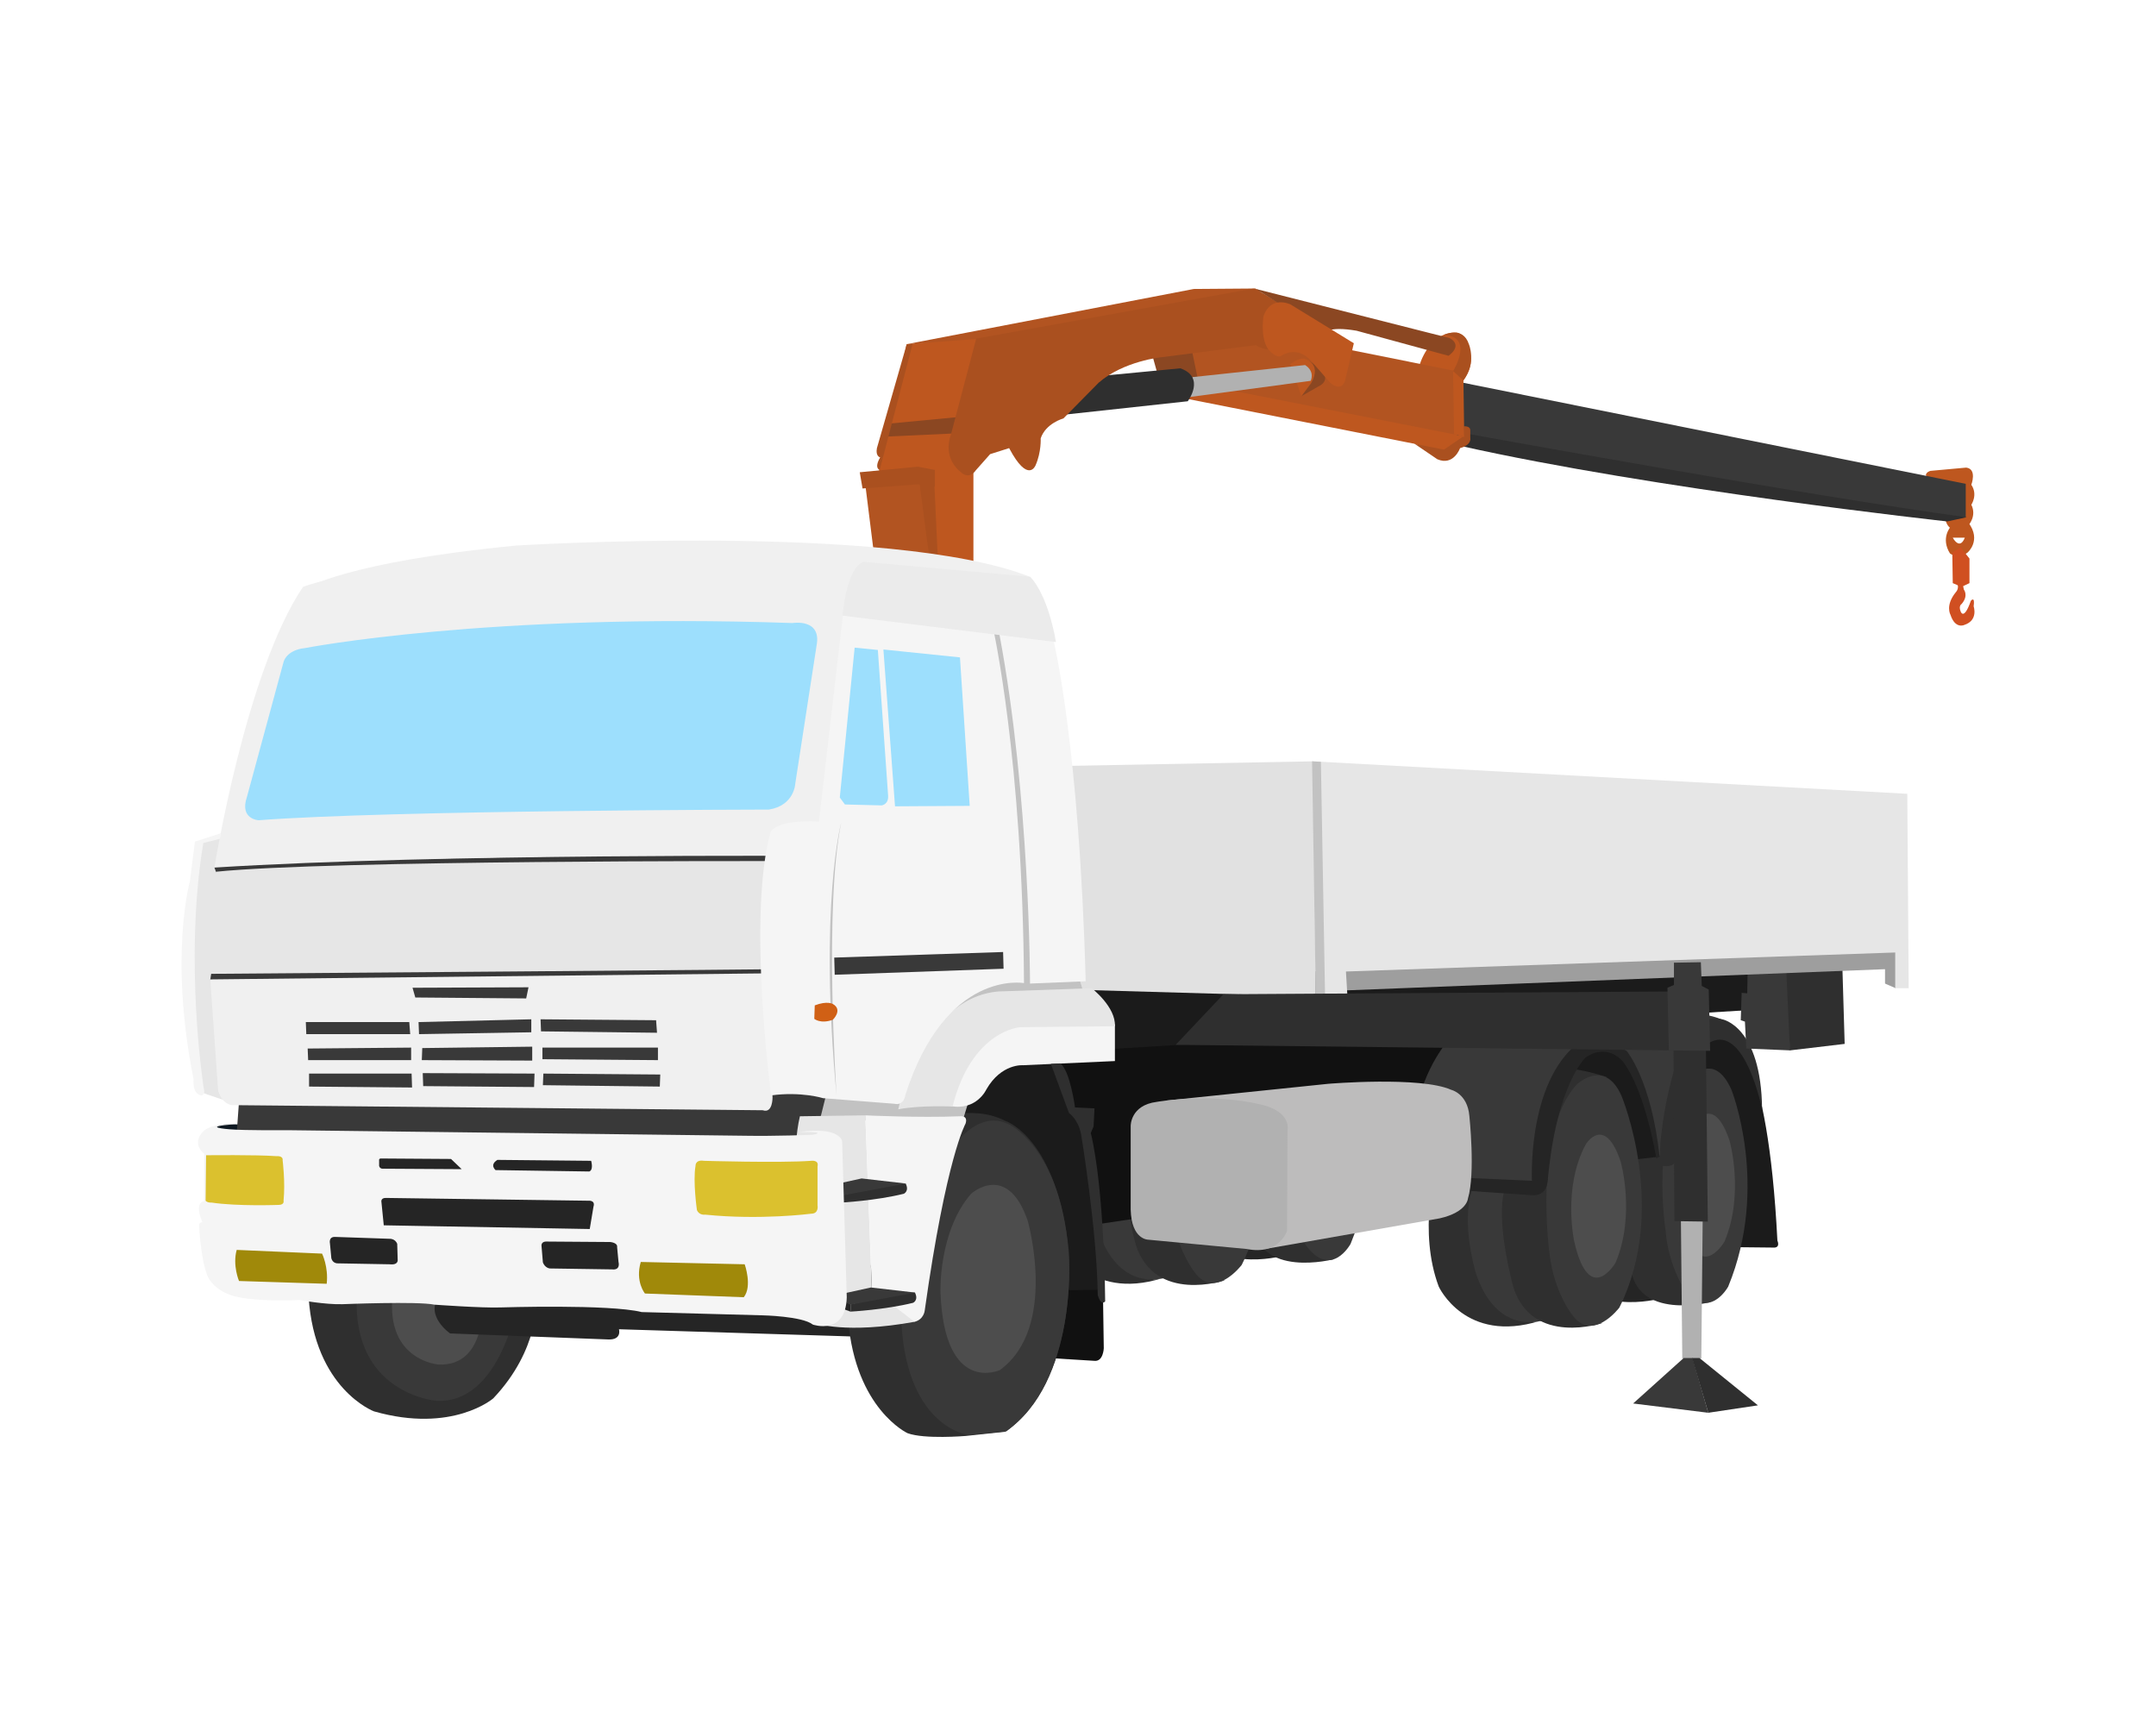 <svg xmlns="http://www.w3.org/2000/svg" width="500" height="400" viewBox="0 0 5000 4000">
  <defs>
    <style>
      .cls-1 {
        fill: #252525;
      }

      .cls-1, .cls-10, .cls-11, .cls-12, .cls-13, .cls-14, .cls-15, .cls-16, .cls-17, .cls-18, .cls-19, .cls-2, .cls-20, .cls-21, .cls-22, .cls-23, .cls-24, .cls-25, .cls-26, .cls-3, .cls-4, .cls-5, .cls-6, .cls-7, .cls-8, .cls-9 {
        fill-rule: evenodd;
      }

      .cls-2 {
        fill: #2f2f2f;
      }

      .cls-3 {
        fill: #393939;
      }

      .cls-4 {
        fill: #111;
      }

      .cls-5 {
        fill: #1b1b1b;
      }

      .cls-6 {
        fill: #4d4d4d;
      }

      .cls-7 {
        fill: #0f1922;
      }

      .cls-8 {
        fill: #c2c2c2;
      }

      .cls-9 {
        fill: #e6e6e6;
      }

      .cls-10 {
        fill: #be571f;
      }

      .cls-11 {
        fill: #d04f21;
      }

      .cls-12 {
        fill: #f5f5f5;
      }

      .cls-13 {
        fill: #9ddffd;
      }

      .cls-14 {
        fill: #8b4722;
      }

      .cls-15 {
        fill: #b25421;
      }

      .cls-16 {
        fill: #aa501f;
      }

      .cls-17 {
        fill: #b1b1b1;
      }

      .cls-18 {
        fill: #f0f0f0;
      }

      .cls-19 {
        fill: #e1e1e1;
      }

      .cls-20 {
        fill: #313233;
      }

      .cls-21 {
        fill: #dbc12e;
      }

      .cls-22 {
        fill: #a0890a;
      }

      .cls-23 {
        fill: #9e9e9e;
      }

      .cls-24 {
        fill: #d06015;
      }

      .cls-25 {
        fill: #ebebeb;
      }

      .cls-26 {
        fill: #bdbcbc;
      }
    </style>
  </defs>
  <path id="Фигура_47_копия_3" data-name="Фигура 47 копия 3" class="cls-1" d="M2785.72,2826.24c10.4,133.31,188.28,86.08,188.28,86.08-119.03-4.15-37.66-300.19-37.66-300.19,23-284.87,43.04-238.85,43.04-238.85l-112.97-8.61L2784.64,2511l-22.59,101.13Z"/>
  <path id="Фигура_47_копия_3-2" data-name="Фигура 47 копия 3" class="cls-2" d="M2905.14,2833.78c10.4,133.31,188.28,86.07,188.28,86.07-119.03-4.15-110.81-288.35-110.81-288.35,22.99-284.87,116.19-250.69,116.19-250.69l-112.97-8.61-81.76,146.33-22.6,101.14Z"/>
  <path id="Фигура_48_копия_2" data-name="Фигура 48 копия 2" class="cls-3" d="M3027.79,2886.5c58.97,81.46,104.37-2.16,104.37-2.16,96.21-233.53,7.53-456.19,7.53-456.19-39.51-88.88-90.38-30.13-90.38-30.13-101.58,111.46-62.4,356.14-62.4,356.14C2992.55,2831.05,3027.79,2886.5,3027.79,2886.5Z"/>
  <path id="Фигура_51_копия" data-name="Фигура 51 копия" class="cls-3" d="M2699.65,2963.96L2648,2971.5l-53.79-8.61-64.56-63.48-10.75-136.65-6.46-117.27,55.95-27.98,55.94,22.6,45.19,145.25Z"/>
  <path id="Фигура_47_копия_3-3" data-name="Фигура 47 копия 3" class="cls-2" d="M2634.02,2886.5c44.48,137.37,206.83,82.23,206.83,82.23-119.17-4.15-110.95-288.59-110.95-288.59,23.02-285.11,122.52-281.04,122.52-281.04s-121.76-41.41-133.41-6.46-67.75,174.43-67.75,174.43-30.75,60.69-39.84,101.01C2594.37,2743.73,2634.02,2886.5,2634.02,2886.5Z"/>
  <path id="Фигура_48_копия_2-2" data-name="Фигура 48 копия 2" class="cls-3" d="M2769.58,2948.9c47.39,67.3,110.05-15.7,110.05-15.7,114.46-229.21,5.07-491.06,5.07-491.06-39.55-88.96-104.36-25.83-104.36-25.83-101.71,111.55-62.4,393.8-62.4,393.8C2728.76,2898.06,2769.58,2948.9,2769.58,2948.9Z"/>
  <path id="Фигура_50_копия" data-name="Фигура 50 копия" class="cls-2" d="M2695.34,2963.96c-173.56,54.08-234.54-79.62-234.54-79.62-48.31-128.81-6.46-274.36-6.46-274.36l97.91,25.82c-50.61,67.48-5.38,217.34-5.38,217.34C2594.41,2995.76,2695.34,2963.96,2695.34,2963.96Z"/>
  <path id="Фигура_61" data-name="Фигура 61" class="cls-4" d="M2492,2846.69l1456.76-216.27L3879.9,2314.1l-1540.68,81.77Z"/>
  <path id="Фигура_58" data-name="Фигура 58" class="cls-5" d="M4012.24,2891.88l103.28,1.07c13.43-1.22,6.46-16.14,6.46-16.14-22.59-445.02-107.59-474.48-107.59-474.48h-50.57l-43.03,29.05-36.58,52.72-17.22,58.1,59.18,82.85Z"/>
  <path id="Фигура_47_копия" data-name="Фигура 47 копия" class="cls-1" d="M3661.5,2925.23c10.4,133.31,188.28,86.07,188.28,86.07-119.03-4.15-37.66-300.18-37.66-300.18,23-284.87,43.04-238.86,43.04-238.86l-112.97-8.6-81.77,146.32-22.59,101.14Z"/>
  <path id="Фигура_47" data-name="Фигура 47" class="cls-2" d="M3780.92,2932.76c10.4,133.31,188.28,86.08,188.28,86.08-119.03-4.15-110.81-288.35-110.81-288.35,22.99-284.87,116.19-250.7,116.19-250.7l-112.97-8.6-81.77,146.32-22.59,101.14Z"/>
  <path id="Фигура_48" data-name="Фигура 48" class="cls-3" d="M3903.57,2985.48c58.97,81.47,104.36-2.15,104.36-2.15,96.22-233.54,7.54-456.19,7.54-456.19-39.51-88.89-90.38-30.13-90.38-30.13-101.58,111.45-62.4,356.13-62.4,356.13C3868.33,2930.03,3903.57,2985.48,3903.57,2985.48Z"/>
  <path id="Фигура_57" data-name="Фигура 57" class="cls-3" d="M4012.24,2387.26c-0.93-43.42-147.4-40.88-147.4-40.88l-106.51,26.9-35.51,31.2-10.76,71.01,55.95,79.62,32.28,103.29,15.06,34.43,46.26,3.23,33.36-97.91,18.29-142.03,37.65-61.32Z"/>
  <path id="Фигура_56" data-name="Фигура 56" class="cls-2" d="M3765.86,2699.28l92.53,4.31c36.96,5.54,33.35-33.36,33.35-33.36-3.7-196.8,75.31-253.92,75.31-253.92,80.39-40.65,119.43,156.01,119.43,156.01-2.02-193.83-92.53-208.73-92.53-208.73-110.88-31.41-140.94,264.68-140.94,264.68-3.7,24.95-3.23,51.65-3.23,51.65h-86.07Z"/>
  <path id="Фигура_55" data-name="Фигура 55" class="cls-5" d="M3848.7,2682.07l-64.55,7.53-76.39-79.62-87.15-36.58-19.36-53.8,44.11-64.55,29.05-20.44,30.12-7.54,47.34,8.61,24.75,24.75,20.44,39.81,26.9,85,12.91,61.32Z"/>
  <path id="Фигура_51" data-name="Фигура 51" class="cls-3" d="M3575.42,3062.95l-51.64,7.53-53.79-8.61-64.56-63.48-10.76-136.64-6.45-117.28,55.95-27.97,55.94,22.59,45.19,145.25Z"/>
  <path id="Фигура_29" data-name="Фигура 29" class="cls-2" d="M715.7,3007c13.677,214.33,151.7,265.76,151.7,265.76,181.944,51.86,276.5-30.13,276.5-30.13,108.11-114.04,100.06-229.17,100.06-229.17Z"/>
  <path id="Фигура_30" data-name="Фигура 30" class="cls-3" d="M827.588,3002.7c-11.881,229.26,182.9,245.31,182.9,245.31C1163.42,3258.13,1202,3011.3,1202,3011.3Z"/>
  <path id="Фигура_31" data-name="Фигура 31" class="cls-6" d="M910.432,3003.77c-15.387,151.52,106.518,160.32,106.518,160.32,116.1,5.23,102.21-156.01,102.21-156.01Z"/>
  <path id="Фигура_49" data-name="Фигура 49" class="cls-6" d="M3903.57,2830.55c34.95,152.87,95.76,48.42,95.76,48.42,46.59-110.66,11.83-233.48,11.83-233.48-37.13-111.38-80.69-40.89-80.69-40.89C3875.87,2705.06,3903.57,2830.55,3903.57,2830.55Z"/>
  <path id="Фигура_47_копия_2" data-name="Фигура 47 копия 2" class="cls-2" d="M3509.8,2985.48c44.48,137.38,206.83,82.24,206.83,82.24-119.18-4.16-110.95-288.6-110.95-288.6,23.02-285.11,122.52-281.03,122.52-281.03s-121.76-41.41-133.41-6.46-67.75,174.42-67.75,174.42-30.75,60.7-39.84,101.02C3470.15,2842.72,3509.8,2985.48,3509.8,2985.48Z"/>
  <path id="Фигура_62" data-name="Фигура 62" class="cls-1" d="M1043.84,3092l366.88,13.99c31.97,1.23,24.75-23.67,24.75-23.67l556.24,17.21,5.38-83.92-370.11,18.29-241-26.9-262.52-3.23-105.44,2.16C984.83,3051.41,1043.84,3092,1043.84,3092Z"/>
  <path id="Фигура_48_копия" data-name="Фигура 48 копия" class="cls-3" d="M3645.36,3047.89c47.39,67.29,110.05-15.71,110.05-15.71,114.46-229.2,5.07-491.06,5.07-491.06-39.55-88.95-104.36-25.82-104.36-25.82-101.71,111.55-62.4,393.79-62.4,393.79C3604.54,2997.05,3645.36,3047.89,3645.36,3047.89Z"/>
  <path id="Фигура_49_копия" data-name="Фигура 49 копия" class="cls-6" d="M3650.92,2879.27c34.99,153,95.88,48.46,95.88,48.46,46.65-110.75,11.84-233.68,11.84-233.68-37.17-111.47-80.79-40.92-80.79-40.92C3623.18,2753.68,3650.92,2879.27,3650.92,2879.27Z"/>
  <path id="Фигура_50" data-name="Фигура 50" class="cls-2" d="M3571.12,3062.95c-173.56,54.07-234.54-79.62-234.54-79.62-48.31-128.81-6.46-274.36-6.46-274.36l97.91,25.82c-50.61,67.47-5.38,217.34-5.38,217.34C3470.19,3094.74,3571.12,3062.95,3571.12,3062.95Z"/>
  <path id="Фигура_37" data-name="Фигура 37" class="cls-4" d="M2431.75,3149.02l105.44,6.46c21.52,2.99,22.59-29.05,22.59-29.05l-2.15-146.33-94.68,1.08Z"/>
  <path id="Фигура_36" data-name="Фигура 36" class="cls-5" d="M2551.17,2990.86l-102.21,1.08-24.74-131.27-36.58-121.58-116.2-84.99-55.95-37.66,18.29-72.09,37.66-45.19,49.49-35.5,96.83-9.69,29.05,1.08,13.99,40.88,22.59,51.65,4.3,32.28,19.37,7.53,18.29,23.67,2.15,50.57Z"/>
  <path id="Фигура_32" data-name="Фигура 32" class="cls-2" d="M1966.96,3060.8c17.11,206.79,137.72,262.53,137.72,262.53,39.43,14.48,134.48,6.45,134.48,6.45l91.45-9.68c170.17-112.44,148.48-416.39,148.48-416.39-26.82-265.99-147.4-304.49-147.4-304.49-84.01-42.48-175.37,2.15-175.37,2.15Z"/>
  <path id="Фигура_33" data-name="Фигура 33" class="cls-3" d="M2089.61,3044.66c5.8,266.52,157.08,282.97,157.08,282.97l87.15-8.61c163.37-119.35,145.25-398.09,145.25-398.09-12.75-249.14-134.49-310.95-134.49-310.95-88.05-50.98-157.08,83.92-157.08,83.92Z"/>
  <path id="Фигура_34" data-name="Фигура 34" class="cls-6" d="M2181.06,2997.32c9.27,238.71,137.72,179.68,137.72,179.68,135.56-98.5,64.55-346.45,64.55-346.45-47.5-137.9-131.26-62.41-131.26-62.41C2175.6,2856.21,2181.06,2997.32,2181.06,2997.32Z"/>
  <path id="Фигура_24" data-name="Фигура 24" class="cls-7" d="M536.02,2606.75l25.821,1.08-4.3,17.22-26.9,1.07s-28.486-6.12-29.049-6.45-1.076-6.46-1.076-6.46l8.608-4.3,9.683-1.08Z"/>
  <path id="Фигура_18" data-name="Фигура 18" class="cls-8" d="M2245.62,2556.19l-12.91,41.96H1872.28l30.13-55.95Z"/>
  <path id="Фигура_8" data-name="Фигура 8" class="cls-3" d="M555.386,2538.97l-6.455,89.3,1335.189,37.66,35.5-142.02Z"/>
  <path id="Фигура_4" data-name="Фигура 4" class="cls-9" d="M2120.81,3065.1c-159.14,28.85-230.24,3.23-230.24,3.23l33.35-37.66c89.78,22,195.82-20.44,195.82-20.44Z"/>
  <path id="Фигура_85" data-name="Фигура 85" class="cls-10" d="M4512.53,1208.04s9.03,39.69,52.72,9.69c0,0,19.61-21.03,6.45-47.35,0,0,15.8-23.1,0-46.26,0,0,13.96-36.65-11.83-39.81l-82.84,7.53s-9.71,2.32-10.76,9.68Z"/>
  <path id="Фигура_86" data-name="Фигура 86" class="cls-10" d="M4565.25,1212.35c30.53,41.05-2.15,68.86-2.15,68.86-22.11,16.84-40.89,2.15-40.89,2.15-22.1-35.27,1.08-61.33,1.08-61.33Zm-36.58,34.43h27.97C4544.54,1277.31,4528.67,1246.78,4528.67,1246.78Z"/>
  <path id="Фигура_87" data-name="Фигура 87" class="cls-11" d="M4546.96,1269.37l-19.37,11.84,1.08,71.01,20.44,8.6,18.29-8.6v-57.03Z"/>
  <path id="Фигура_88" data-name="Фигура 88" class="cls-11" d="M4552.34,1357.6l-12.91-3.23c4.32,10.26-3.23,18.29-3.23,18.29-25.66,31.06-12.91,52.72-12.91,52.72,11.07,34.31,32.28,23.67,32.28,23.67,32.95-10.8,21.51-43.04,21.51-43.04,3.51-25.12-6.45-12.91-6.45-12.91-16.48,47.27-23.67,24.75-23.67,24.75-5.4-13.24,2.15-17.22,2.15-17.22,16.75-19.44,5.38-33.35,5.38-33.35Z"/>
  <path id="Фигура_2" data-name="Фигура 2" class="cls-9" d="M1855.07,2588.46c-38.18,160.2,40.88,482.02,40.88,482.02l126.96-50.57-16.14-433.6Z"/>
  <path id="Фигура_3" data-name="Фигура 3" class="cls-12" d="M2120.81,3065.1c21.77-5.46,23.67-25.82,23.67-25.82,50.11-356.48,94.68-433.6,94.68-433.6,6.74-20.22-12.91-17.22-12.91-17.22-94.68,3.81-219.48-2.15-219.48-2.15l15.06,402.4Z"/>
  <path id="Фигура_6" data-name="Фигура 6" class="cls-2" d="M2121.89,2997.32c8.87,17.73-4.3,23.67-4.3,23.67-65.51,16.25-145.25,20.44-145.25,20.44l1.08-17.21,120.5-25.83Z"/>
  <path id="Фигура_84" data-name="Фигура 84" class="cls-3" d="M3387.14,886.338L4558.79,1121.97v77.46h-69.93l-265.75-37.65-855.33-142.03Z"/>
  <path id="Фигура_38" data-name="Фигура 38" class="cls-13" d="M539.248,1931.07l1195.322-16.14,122.65-30.13,20.44-115.12,46.27-383.03-1250.2,87.15-49.492,98.98Z"/>
  <path id="Фигура_54" data-name="Фигура 54" class="cls-3" d="M3570.05,2730.49l-13.99,26.89-63.48-5.37-90.37-2.16-71.01-9.68-55.95-9.68c-21.43-272.64,138.79-371.2,138.79-371.2l270.05,23.67,16.14,39.81-51.64,47.34-66.71,162.47Z"/>
  <path id="Фигура_73" data-name="Фигура 73" class="cls-14" d="M2670.6,817.479l26.89,96.834,91.46-7.532-23.67-104.365Z"/>
  <path id="Фигура_79" data-name="Фигура 79" class="cls-10" d="M3392.52,884.186c24.3-33.253,18.29-55.948,18.29-55.948-3.83-54.676-32.27-57.024-32.27-57.024-65.53-2.979-87.15,77.467-87.15,77.467Z"/>
  <path id="Фигура_71" data-name="Фигура 71" class="cls-14" d="M2063.79,973.489l-8.61,41.961,158.16-3.23,12.91-51.642Z"/>
  <path id="Фигура_70" data-name="Фигура 70" class="cls-10" d="M2102.52,798.112L2266.06,780.9l-4.3,81.771-12.91,85-15.07,18.291L2063.79,982.1Z"/>
  <path id="Фигура_77" data-name="Фигура 77" class="cls-15" d="M3378.54,1012.22l-2.16-151.7L2748.06,734.632l32.28,156.01s205.52,56.207,208.72,55.949,185.67,33.437,190.44,34.429,111.89,22.59,111.89,22.59Z"/>
  <path id="Фигура_76" data-name="Фигура 76" class="cls-16" d="M3316.13,1045.58l-37.65-18.29,40.88-4.31,45.19,12.91-4.3,11.84-17.22,6.45Z"/>
  <path id="Фигура_83" data-name="Фигура 83" class="cls-2" d="M3386.07,1033.74c451.39,101.33,1129.69,175.38,1129.69,175.38l45.19-9.69c-363.31-49.11-1152.29-192.59-1152.29-192.59Z"/>
  <path id="Фигура_74" data-name="Фигура 74" class="cls-10" d="M2694.27,913.237l658.44,130.183,45.19-31.2L2780.34,890.642Z"/>
  <path id="Фигура_75" data-name="Фигура 75" class="cls-16" d="M3279.55,1028.36l53.8,36.58c37.94,16.26,52.72-25.82,52.72-25.82,27.93-7.5,23.67-23.67,23.67-23.67V997.159c-0.42-10-15.07-8.607-15.07-8.607v22.6l-54.87,37.65Z"/>
  <path id="Фигура_92" data-name="Фигура 92" class="cls-14" d="M3018.11,918.616l45.19-25.822c33.39-23.3-27.97-55.949-27.97-55.949Z"/>
  <path id="Фигура_91" data-name="Фигура 91" class="cls-10" d="M2992.29,844.377l25.82,74.239,22.59-30.126c27.04-47.8-17.21-57.024-17.21-57.024C3009,830.983,2992.29,844.377,2992.29,844.377Z"/>
  <path id="Фигура_66" data-name="Фигура 66" class="cls-10" d="M2131.57,1118.74l24.75,205.5,101.13,15.07V1044.5l-35.5-39.81-163.54,7.53c-16.6,36.14-20.44,88.23-20.44,88.23Z"/>
  <path id="Фигура_64" data-name="Фигура 64" class="cls-15" d="M2003.54,1098.3l31.2,249.61,124.81-1.07-22.6-260.38Z"/>
  <path id="Фигура_72" data-name="Фигура 72" class="cls-16" d="M2132.65,1121.97l21.52,163.54,20.44,3.23-7.53-162.47-25.82-8.61Z"/>
  <path id="Фигура_65" data-name="Фигура 65" class="cls-16" d="M2000.31,1132.73l129.11-9.69,38.73,5.38v-38.73l-39.8-7.53-134.49,12.91Z"/>
  <path id="Фигура_90" data-name="Фигура 90" class="cls-17" d="M2765.28,874.5l261.44-27.974c23.9,15.423,12.91,36.582,12.91,36.582l-281.89,37.657Z"/>
  <path id="Фигура_89" data-name="Фигура 89" class="cls-2" d="M2535.03,873.427L2737.3,854.06c59.38,20.821,17.22,76.392,17.22,76.392l-287.27,31.2Z"/>
  <path id="Фигура_68" data-name="Фигура 68" class="cls-15" d="M2912.67,669l-144.17,1.076L2102.52,798.112l159.24-11.835,49.49,7.531,161.38,12.911,148.48-39.809,252.83-29.05Z"/>
  <path id="Фигура_69" data-name="Фигура 69" class="cls-16" d="M2102.52,799.188l-68.85,239.932c-3.72,19.13,7.53,21.52,7.53,21.52-14.88,25.51-1.08,29.05-1.08,29.05l76.39-292.654Z"/>
  <path id="Фигура_67" data-name="Фигура 67" class="cls-16" d="M2205.81,1005.77c-20.99,57.42,20.44,87.15,20.44,87.15,21.61,22.23,36.58-2.15,36.58-2.15l33.36-37.66,44.11-13.99c44.46,83.98,61.32,39.81,61.32,39.81,13.59-30.87,11.84-62.4,11.84-62.4,11.73-35.2,52.72-46.269,52.72-46.269l81.76-82.847c58.05-50.632,146.33-59.176,146.33-59.176l218.4-27.974c44.74,33.445,181.83-20.443,181.83-20.443L2924.51,677.607c-9.08-11.287-22.6-7.531-22.6-7.531l-638,115.125Z"/>
  <path id="Фигура_53" data-name="Фигура 53" class="cls-1" d="M3589.41,2736.94c20.16-223.41,88.22-285.12,88.22-285.12,51.51-34.54,86.08,9.68,86.08,9.68,53.92,72.12,77.46,224.87,77.46,224.87l7.53-4.3c-18.78-177.56-76.39-245.31-76.39-245.31l-30.12-13.99-46.26-5.38-47.34,10.76c-107.86,99.38-95.76,314.17-95.76,314.17Z"/>
  <path id="Фигура_52" data-name="Фигура 52" class="cls-1" d="M3347.33,2757.38l203.35,13.99c41.73,4.02,38.73-38.73,38.73-38.73l-36.58,5.38-168.91-7.53Z"/>
  <path id="Фигура_39" data-name="Фигура 39" class="cls-13" d="M1928.23,1884.8H2282.2l-23.67-383.03-288.34-23.67Z"/>
  <path id="Фигура_44" data-name="Фигура 44" class="cls-5" d="M4076.79,2341l-1.07-106.52L2317.7,2264.61l117.28,176.45Z"/>
  <path id="Фигура_63" data-name="Фигура 63" class="cls-18" d="M2387.64,1337.15c-321.2-126.17-1191.02-72.08-1191.02-72.08-393.286,38.11-487.381,98.98-487.381,98.98l81.768,18.29,339.983-4.3,342.13-5.38,455.11-11.84h164.61Z"/>
  <path id="Фигура_26" data-name="Фигура 26" class="cls-9" d="M465.011,2532.51l53.8,18.3-8.608-76.4-2.151-87.15-3.228-51.64-6.455-51.65v-38.73l13.986-220.57,15.063-89.3-62.4,19.37-21.518,205.5,9.683,250.69Z"/>
  <path id="Фигура_28" data-name="Фигура 28" class="cls-3" d="M497.288,2011.76l4.3,11.84,1279.239-11.84,3.23-35.5L513.426,1999.93Z"/>
  <path id="Фигура_17" data-name="Фигура 17" class="cls-8" d="M2291.88,1454.43l43.04,4.3,76.39,839.23-52.72-1.07Z"/>
  <path id="Фигура_20" data-name="Фигура 20" class="cls-18" d="M497.288,2011.76c527.322-32.97,1399.742-26.89,1399.742-26.89l69.93-561.64,37.66-120.51c-1001.94-61.92-1301.836,58.1-1301.836,58.1C569.8,1557.52,497.288,2011.76,497.288,2011.76ZM572.6,1848.22c-17.515,51.38,26.9,53.8,26.9,53.8,304.763-23.35,1183.482-24.75,1183.482-24.75,59.55-9.34,61.33-60.25,61.33-60.25l49.49-320.63c11.68-63.05-55.95-51.64-55.95-51.64-707.61-24.52-1130.763,58.1-1130.763,58.1-43.462,4.54-49.491,32.28-49.491,32.28Z"/>
  <path id="Фигура_5" data-name="Фигура 5" class="cls-3" d="M1931.46,3004.85l88.22-19.37,103.29,11.84-150.63,27.97Z"/>
  <path id="Фигура_40" data-name="Фигура 40" class="cls-19" d="M2466.18,1776.13l578.83-10.75,6.45,545.49-602.5-17.21Z"/>
  <path id="Фигура_7" data-name="Фигура 7" class="cls-1" d="M1972.34,3041.43l-26.9-9.68,3.23-19.37,24.75,12.91Z"/>
  <path id="Фигура_6_копия" data-name="Фигура 6 копия" class="cls-2" d="M2100.37,2744.47c8.87,17.74-4.3,23.67-4.3,23.67-65.51,16.26-145.25,20.45-145.25,20.45l1.08-17.22,120.5-25.82Z"/>
  <path id="Фигура_16" data-name="Фигура 16" class="cls-8" d="M2511.36,2296.89l-7.53-24.75-253.91,4.3-66.7,45.19,3.22,78.55,123.73-19.37,87.15-43.04Z"/>
  <path id="Фигура_27" data-name="Фигура 27" class="cls-3" d="M489.756,2258.15l-2.151,13.99h6.455l66.706,1.08,395.929,7.53,310.935-7.53,380.87,7.53,128.03-12.91-1.08-37.66L520.957,2242.01Z"/>
  <path id="Фигура_5_копия" data-name="Фигура 5 копия" class="cls-3" d="M1909.94,2752.01l88.22-19.37,103.29,11.83-150.63,27.98Z"/>
  <path id="Фигура_93" data-name="Фигура 93" class="cls-1" d="M838.347,2667.01l602.5,1.07,18.29,280.82-57.02,25.82-362.58,5.38-251.76-26.9-37.657-54.87,23.67-124.81Z"/>
  <path id="Фигура_19" data-name="Фигура 19" class="cls-12" d="M2204.73,2564.79c60.51,11.01,82.85-38.73,82.85-38.73,34.83-60.51,84.99-55.95,84.99-55.95l213.03-9.68v-85l-68.86-17.22-187.2-1.07-93.61,61.33-34.42,82.84Z"/>
  <path id="Фигура_7_копия" data-name="Фигура 7 копия" class="cls-20" d="M1950.82,2788.59l-26.9-9.69,3.23-19.36,24.75,12.91Z"/>
  <path id="Фигура_23" data-name="Фигура 23" class="cls-3" d="M639.306,2276.44l43.036,261.45,884.388,8.61,31.2-115.12-24.75-105.44-65.63-52.72Z"/>
  <path id="Фигура_21" data-name="Фигура 21" class="cls-9" d="M489.756,2258.15s1410.294-10.76,1286.774-10.76l9.68-250.69s-1022.818-2.17-1285.7,24.75Z"/>
  <path id="Фигура_15" data-name="Фигура 15" class="cls-9" d="M2083.16,2572.32c50.55-9.94,125.88-6.45,125.88-6.45,44.75-177.35,157.08-183.99,157.08-183.99l219.48-2.15c2.49-44.75-53.79-88.22-53.79-88.22l-216.26,7.53C2138.2,2313.96,2083.16,2572.32,2083.16,2572.32Z"/>
  <path id="Фигура_45" data-name="Фигура 45" class="cls-3" d="M4039.14,2302.27l-2.16,63.48,9.69,3.22,3.22,62.41,102.21,4.3-4.3-193.67h-94.68l-1.07,61.33Z"/>
  <path id="Фигура_46" data-name="Фигура 46" class="cls-2" d="M4151.03,2435.68l126.95-15.06-5.37-180.76-130.19,6.46Z"/>
  <path id="Фигура_94" data-name="Фигура 94" class="cls-21" d="M1605.46,2843.46l262.52,16.14,47.34-29.05,4.3-67.79-12.91-95.75H1610.84l-20.44,69.93Z"/>
  <path id="Фигура_95" data-name="Фигура 95" class="cls-21" d="M475.77,2669.16v123.73l46.263,11.84,80.692-1.08,72.085,3.23,9.684-44.12-6.456-67.78-7.531-30.13Z"/>
  <path id="Фигура_96" data-name="Фигура 96" class="cls-22" d="M529.565,2966.12l75.312,27.97,126.956,1.08,40.884-9.69-2.152-34.43-18.29-53.79-106.514-1.08-97.906-15.06-20.442,39.81Z"/>
  <path id="Фигура_97" data-name="Фигура 97" class="cls-22" d="M1463.44,3008.08l87.15,25.82H1710.9l52.72-18.29-2.16-89.3-73.16-20.45-220.55,2.16Z"/>
  <path id="Фигура_1" data-name="Фигура 1" class="cls-12" d="M545.7,2606.75c-86.358,6.32-13.987,11.84-13.987,11.84,37.387,3.16,135.563,2.15,135.563,2.15l1062.981,12.91c64.43,1.18,153.86-2.15,153.86-2.15,40.46-7.86-32.28-6.45-32.28-6.45,97.82-13.76,101.13,21.51,101.13,21.51l10.76,361.52c-2.46,89.54-78.54,63.48-78.54,63.48-24.64-19.72-117.27-21.52-117.27-21.52l-279.73-7.53c-74.94-18.74-327.07-10.76-327.07-10.76-43.18,1.63-153.86-6.46-153.86-6.46-38.283-8.14-213.025-1.07-213.025-1.07-38.307,1.31-100.058-9.69-100.058-9.69-75.123,3.98-128.032-4.3-128.032-4.3-69.153-8.46-85-51.65-85-51.65-16.417-41.29-19.366-116.2-19.366-116.2-1.493-7.46,7.531-8.6,7.531-8.6-20.4-47.27,4.3-48.42,4.3-48.42V2675.61c-33.83-29.35,2.152-55.94,2.152-55.94C502.137,2602.75,545.7,2606.75,545.7,2606.75ZM1880.89,2814.41c18.9,0,15.06-19.37,15.06-19.37v-90.38c3.68-15.75-15.06-12.91-15.06-12.91-72.98,5.25-248.53,0-248.53,0-20.48-3.15-19.37,11.84-19.37,11.84-6.3,35.7,3.23,102.21,3.23,102.21,5.25,13.13,19.36,10.76,19.36,10.76C1763.69,2829.69,1880.89,2814.41,1880.89,2814.41Zm-385.17,185.06,229.16,8.61c20.31-25.39,2.16-76.39,2.16-76.39l-241-5.38C1472.68,2971.73,1495.72,2999.47,1495.72,2999.47Zm-239.93-110.82,3.23,38.73c4.99,13.14,16.14,13.99,16.14,13.99l144.17,2.15c20.76,2.37,15.06-17.21,15.06-17.21l-3.23-34.43c1.58-10.52-16.13-11.84-16.13-11.84l-149.55-1.08C1254.7,2879.75,1255.79,2888.65,1255.79,2888.65Zm-472.314,40.88,120.5,2.16c20.679,2.32,18.29-10.76,18.29-10.76l-1.076-36.59c-4.911-12.92-18.29-11.83-18.29-11.83l-125.88-4.3c-15.508-.52-11.834,15.06-11.834,15.06l3.227,34.43C771.773,2930.36,783.476,2929.53,783.476,2929.53Zm-234.545-31.2c-10.009,35.97,5.379,72.09,5.379,72.09l203.344,6.45c4.379-39.4-10.759-69.93-10.759-69.93ZM884.61,2787.51l5.379,53.8,477.7,8.6,8.6-51.64c5.11-15.88-11.83-13.99-11.83-13.99l-469.091-6.45C882.01,2777.42,884.61,2787.51,884.61,2787.51Zm264.67-74.24,217.33,3.23c10.57-4.05,4.3-24.75,4.3-24.75l-217.33-2.15C1134.47,2701.3,1149.28,2713.27,1149.28,2713.27Zm-264.67-26.9c-6.655-.5-5.379,4.31-5.379,4.31v12.91c1.84,7.67,9.683,6.45,9.683,6.45l181.826,1.08-24.75-23.67Zm-407.765,97.91c4.327,5.12,13.987,4.31,13.987,4.31,59.781,9.04,156.005,5.38,156.005,5.38,13.372-.4,10.759-9.69,10.759-9.69,4.326-43.66-2.152-93.6-2.152-93.6,1.573-11.41-13.986-9.69-13.986-9.69-46.016-3.54-163.536-2.15-163.536-2.15Z"/>
  <path id="Фигура_43" data-name="Фигура 43" class="cls-23" d="M3112.79,2296.89l1258.8-49.5v33.36l24.74,10.76,3.23-102.22-1285.69,40.89Z"/>
  <path id="Фигура_22" data-name="Фигура 22" class="cls-18" d="M487.605,2271.06l18.29,258.23c10.532,32.76,32.277,33.35,32.277,33.35L1769,2574.48c23.4,8.19,22.59-30.13,22.59-30.13l-13.99-287.27Zm469.09,19.37,6.455,22.59,257.14,2.16,5.38-25.83Zm-247.456,79.62,1.076,27.97h241l-2.152-27.97H709.239Zm4.3,61.33,1.076,26.9H953.467v-29.05Zm3.227,58.1v30.12l238.849,2.16-1.076-32.28H716.77Zm263.6-1.08,1.076,30.13,257.139,2.15,1.08-31.2Zm-1.076-58.1-1.076,27.98,256.067,1.07v-32.28Zm-8.607-60.25,1.076,27.97,260.362-4.3v-30.13Zm282.958-6.46,1.08,27.98,268.97,3.23-2.15-29.05Zm4.31,65.64v26.89l267.89,2.16v-29.05H1257.95Zm2.15,60.25-1.08,26.9,271.13,3.22,1.07-27.97Z"/>
  <path id="Фигура_9" data-name="Фигура 9" class="cls-12" d="M1788.36,2540.05c69.66-9.5,120.5,6.45,120.5,6.45l164.61,12.91c23.22,5.28,25.83-19.36,25.83-19.36,93.87-293.96,275.43-260.38,275.43-260.38-3.1-520.57-72.09-825.24-72.09-825.24l-346.44-39.81-57.02,490.63c-100.38-5.58-111.89,23.67-111.89,23.67C1732.45,2122.22,1788.36,2540.05,1788.36,2540.05Zm260.37-1033.97,177.52,18.29,22.6,344.29-173.22,1.08Zm-66.71-4.31,53.8,5.38,23.67,335.69c2.56,23.04-15.06,24.75-15.06,24.75l-85-2.15-11.84-16.14Z"/>
  <path id="Фигура_10" data-name="Фигура 10" class="cls-8" d="M1950.82,1907.4c-40.22,196.08-10.76,632.65-10.76,632.65C1898.84,2101.63,1950.82,1907.4,1950.82,1907.4Z"/>
  <path id="Фигура_11" data-name="Фигура 11" class="cls-3" d="M1935.76,2260.3l391.63-13.98-1.08-38.74-391.63,12.91Z"/>
  <path id="Фигура_12" data-name="Фигура 12" class="cls-24" d="M1889.5,2331.32c29.04-11.25,41.96-3.23,41.96-3.23,23.89,13.58,0,36.58,0,36.58-28.58,10.31-43.04-2.15-43.04-2.15Z"/>
  <path id="Фигура_13" data-name="Фигура 13" class="cls-12" d="M2388.71,2280.75l129.11-5.38c-14.95-549.53-74.24-788.66-74.24-788.66l-125.88-16.14C2388.73,1847.2,2388.71,2280.75,2388.71,2280.75Z"/>
  <path id="Фигура_25" data-name="Фигура 25" class="cls-12" d="M467.163,2540.05c-22.156-2.86-18.291-37.66-18.291-37.66-57.175-285.15-8.607-458.35-8.607-458.35l11.835-92.53,60.25-19.37-2.152,12.92-38.732,9.68c-45.6,275.96,1.076,569.17,1.076,569.17C477.017,2539.77,467.163,2540.05,467.163,2540.05Z"/>
  <path id="Фигура_14" data-name="Фигура 14" class="cls-25" d="M2448.96,1488.86c-20.75-117.01-60.25-151.71-60.25-151.71l-386.24-34.43c-40.67,14.94-48.42,124.81-48.42,124.81Z"/>
  <path id="Фигура_35" data-name="Фигура 35" class="cls-2" d="M2458.65,2465.81c22.96,15.62,34.42,102.21,34.42,102.21l45.19,2.15-2.15,41.96-6.46,15.07c32.16,133.23,33.36,390.56,33.36,390.56-10.94,11.16-17.22-15.06-17.22-15.06-1.91-151.37-38.73-373.35-38.73-373.35-7.53-35.39-27.97-48.42-27.97-48.42l-41.96-114.05Z"/>
  <path id="Фигура_60" data-name="Фигура 60" class="cls-26" d="M2934.19,2896.18l404.54-71.01c64.21-14.52,65.63-46.27,65.63-46.27,17.57-58.2,3.23-191.51,3.23-191.51-4.5-51.62-41.96-60.25-41.96-60.25-71.38-31.85-285.12-13.99-285.12-13.99l-374.41,38.73Z"/>
  <path id="Фигура_41" data-name="Фигура 41" class="cls-9" d="M3043.93,1765.38l1379.3,75.31,3.23,450.82h-31.2v-82.85L3121.4,2252.77l3.22,53.8-47.33,4.3h-25.83Z"/>
  <path id="Фигура_42" data-name="Фигура 42" class="cls-8" d="M3042.86,1765.38l20.44,1.07,9.68,544.42h-21.52Z"/>
  <path id="Фигура_82" data-name="Фигура 82" class="cls-14" d="M2912.67,670.076L3362.4,784.125c31.32,18.272-3.23,40.885-3.23,40.885l-213.03-58.1c-67.15-11.465-73.16,5.38-73.16,5.38Z"/>
  <path id="Фигура_59" data-name="Фигура 59" class="cls-17" d="M2622.18,2611.06v193.67c1.79,70.61,40.89,69.93,40.89,69.93l228.09,21.52c75.96,15.2,93.6-41.96,93.6-41.96l1.07-231.33c7.67-48.52-60.25-61.32-60.25-61.32-118.86-28.61-243.15-6.46-243.15-6.46C2621.11,2562.89,2622.18,2611.06,2622.18,2611.06Z"/>
  <path id="Фигура_78" data-name="Фигура 78" class="cls-10" d="M3372.08,1006.84l23.67,6.46-2.15-148.48-23.67-5.38Z"/>
  <path id="Фигура_80" data-name="Фигура 80" class="cls-16" d="M3348.41,776.593c71.45,3.818,21.52,83.923,21.52,83.923l23.67,21.519c31.2-41.811,12.91-83.923,12.91-83.923C3392.38,754.928,3348.41,776.593,3348.41,776.593Z"/>
  <path id="Фигура_81" data-name="Фигура 81" class="cls-10" d="M3139.69,795.96l-147.4-90.378c-50.6-19.676-62.4,29.05-62.4,29.05-7.03,59.963,13.98,78.543,13.98,78.543,21.09,21.081,29.05,10.759,29.05,10.759,39.36-22.486,66.71,11.836,66.71,11.836l45.19,51.644c27.17,22.955,34.43-4.3,34.43-4.3Z"/>
  <path id="Фигура_101" data-name="Фигура 101" class="cls-17" d="M3898.19,2827.32l3.23,322.78h44.11l3.23-328.16Z"/>
  <path id="Фигура_98" data-name="Фигура 98" class="cls-2" d="M2837.36,2305.49l1043.62-6.45v136.64l-1154.44-12.91Z"/>
  <path id="Фигура_100" data-name="Фигура 100" class="cls-2" d="M3880.98,2429.23l2.15,402.39,77.47,1.08-4.31-398.09Z"/>
  <path id="Фигура_102" data-name="Фигура 102" class="cls-3" d="M3904.65,3149.02l-117.27,105.45,174.29,21.51-36.58-126.96h-20.44Z"/>
  <path id="Фигура_103" data-name="Фигура 103" class="cls-2" d="M3961.67,3275.98l115.12-17.21-135.56-109.75h-17.22Z"/>
  <path id="Фигура_99" data-name="Фигура 99" class="cls-3" d="M3882.06,2232.33v51.64l-15.07,6.46,3.23,145.25,95.75,1.08-3.22-142.03-16.14-8.6-2.15-54.88Z"/>
</svg>
